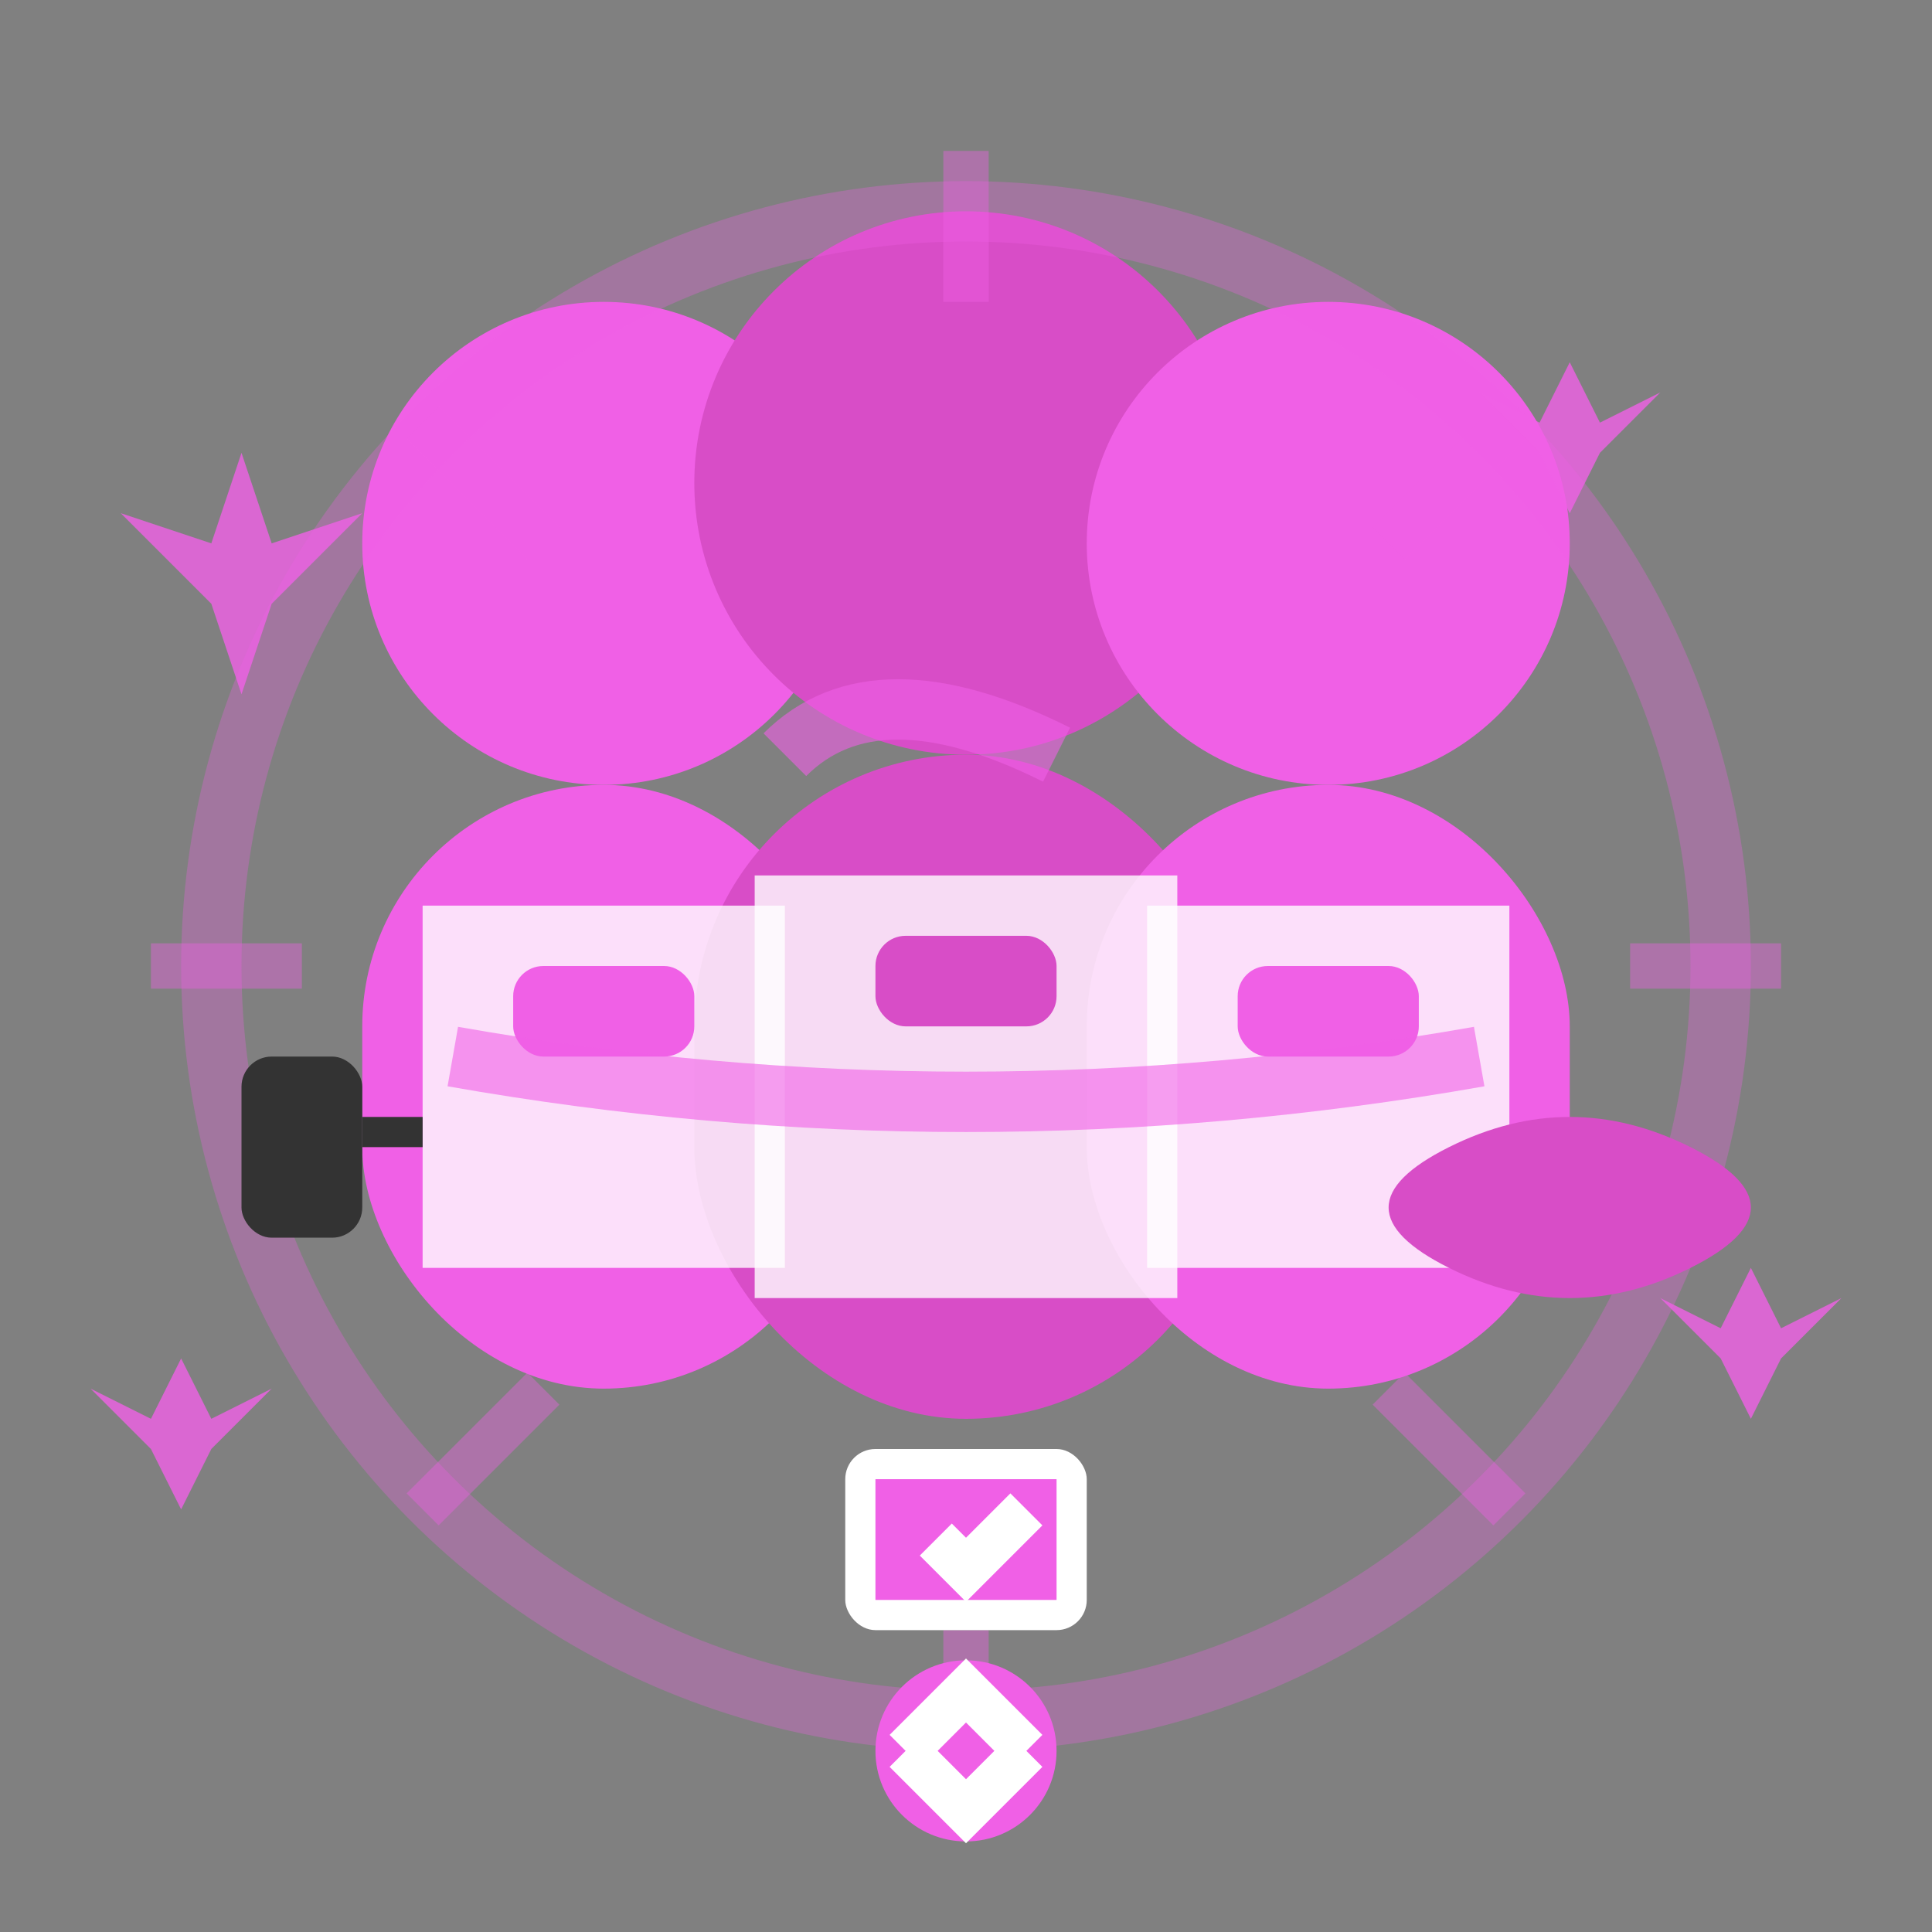 <svg width="64" height="64" viewBox="0 0 64 64" fill="none" xmlns="http://www.w3.org/2000/svg">
  <rect x="0" y="0" width="64" height="64" fill="#808080" stroke="none"/>
  <!-- First person -->
  <circle cx="20" cy="18" r="8" fill="#f060e6"/>
  <rect x="12" y="26" width="16" height="20" rx="8" fill="#f060e6"/>
  
  <!-- Second person -->
  <circle cx="32" cy="16" r="9" fill="#d84dc7"/>
  <rect x="23" y="25" width="18" height="22" rx="9" fill="#d84dc7"/>
  
  <!-- Third person -->
  <circle cx="44" cy="18" r="8" fill="#f060e6"/>
  <rect x="36" y="26" width="16" height="20" rx="8" fill="#f060e6"/>
  
  <!-- Cleaning uniforms/aprons -->
  <rect x="14" y="30" width="12" height="12" fill="#ffffff" opacity="0.8"/>
  <rect x="25" y="29" width="14" height="14" fill="#ffffff" opacity="0.8"/>
  <rect x="38" y="30" width="12" height="12" fill="#ffffff" opacity="0.8"/>
  
  <!-- Team unity circle -->
  <circle cx="32" cy="32" r="25" fill="none" stroke="#f060e6" stroke-width="2" opacity="0.3"/>
  
  <!-- Professional badges -->
  <rect x="17" y="32" width="6" height="3" rx="1" fill="#f060e6"/>
  <rect x="29" y="31" width="6" height="3" rx="1" fill="#d84dc7"/>
  <rect x="41" y="32" width="6" height="3" rx="1" fill="#f060e6"/>
  
  <!-- Cleaning tools -->
  <!-- Spray bottle -->
  <rect x="8" y="35" width="4" height="6" rx="1" fill="#333333"/>
  <rect x="12" y="37" width="2" height="1" fill="#333333"/>
  
  <!-- Cloth -->
  <path d="M48 38 Q52 36 56 38 Q60 40 56 42 Q52 44 48 42 Q44 40 48 38 Z" fill="#d84dc7"/>
  
  <!-- Sparkles around team -->
  <g fill="#f060e6" opacity="0.8">
    <path d="M8 15 L9 18 L12 17 L9 20 L8 23 L7 20 L4 17 L7 18 Z"/>
    <path d="M52 12 L53 14 L55 13 L53 15 L52 17 L51 15 L49 13 L51 14 Z"/>
    <path d="M6 45 L7 47 L9 46 L7 48 L6 50 L5 48 L3 46 L5 47 Z"/>
    <path d="M58 42 L59 44 L61 43 L59 45 L58 47 L57 45 L55 43 L57 44 Z"/>
  </g>
  
  <!-- Professional excellence rays -->
  <g stroke="#f060e6" stroke-width="1.5" fill="none" opacity="0.4">
    <path d="M32 5 L32 10"/>
    <path d="M32 54 L32 59"/>
    <path d="M54 32 L59 32"/>
    <path d="M5 32 L10 32"/>
    <path d="M46 18 L50 14"/>
    <path d="M18 46 L14 50"/>
    <path d="M46 46 L50 50"/>
    <path d="M18 18 L14 14"/>
  </g>
  
  <!-- Team cooperation arrows -->
  <path d="M26 25 Q29 22 35 25" stroke="#f060e6" stroke-width="2" fill="none" opacity="0.6"/>
  <path d="M15 35 Q32 38 49 35" stroke="#f060e6" stroke-width="2" fill="none" opacity="0.6"/>
  
  <!-- Professional certification -->
  <rect x="28" y="48" width="8" height="6" rx="1" fill="#ffffff"/>
  <rect x="29" y="49" width="6" height="4" fill="#f060e6"/>
  <path d="M31 51 L32 52 L34 50" stroke="#ffffff" stroke-width="1.5" fill="none"/>
  
  <!-- Unity symbol -->
  <circle cx="32" cy="58" r="3" fill="#f060e6"/>
  <path d="M30 58 L32 56 L34 58" stroke="#ffffff" stroke-width="1.5" fill="none"/>
  <path d="M30 58 L32 60 L34 58" stroke="#ffffff" stroke-width="1.5" fill="none"/>
</svg>
